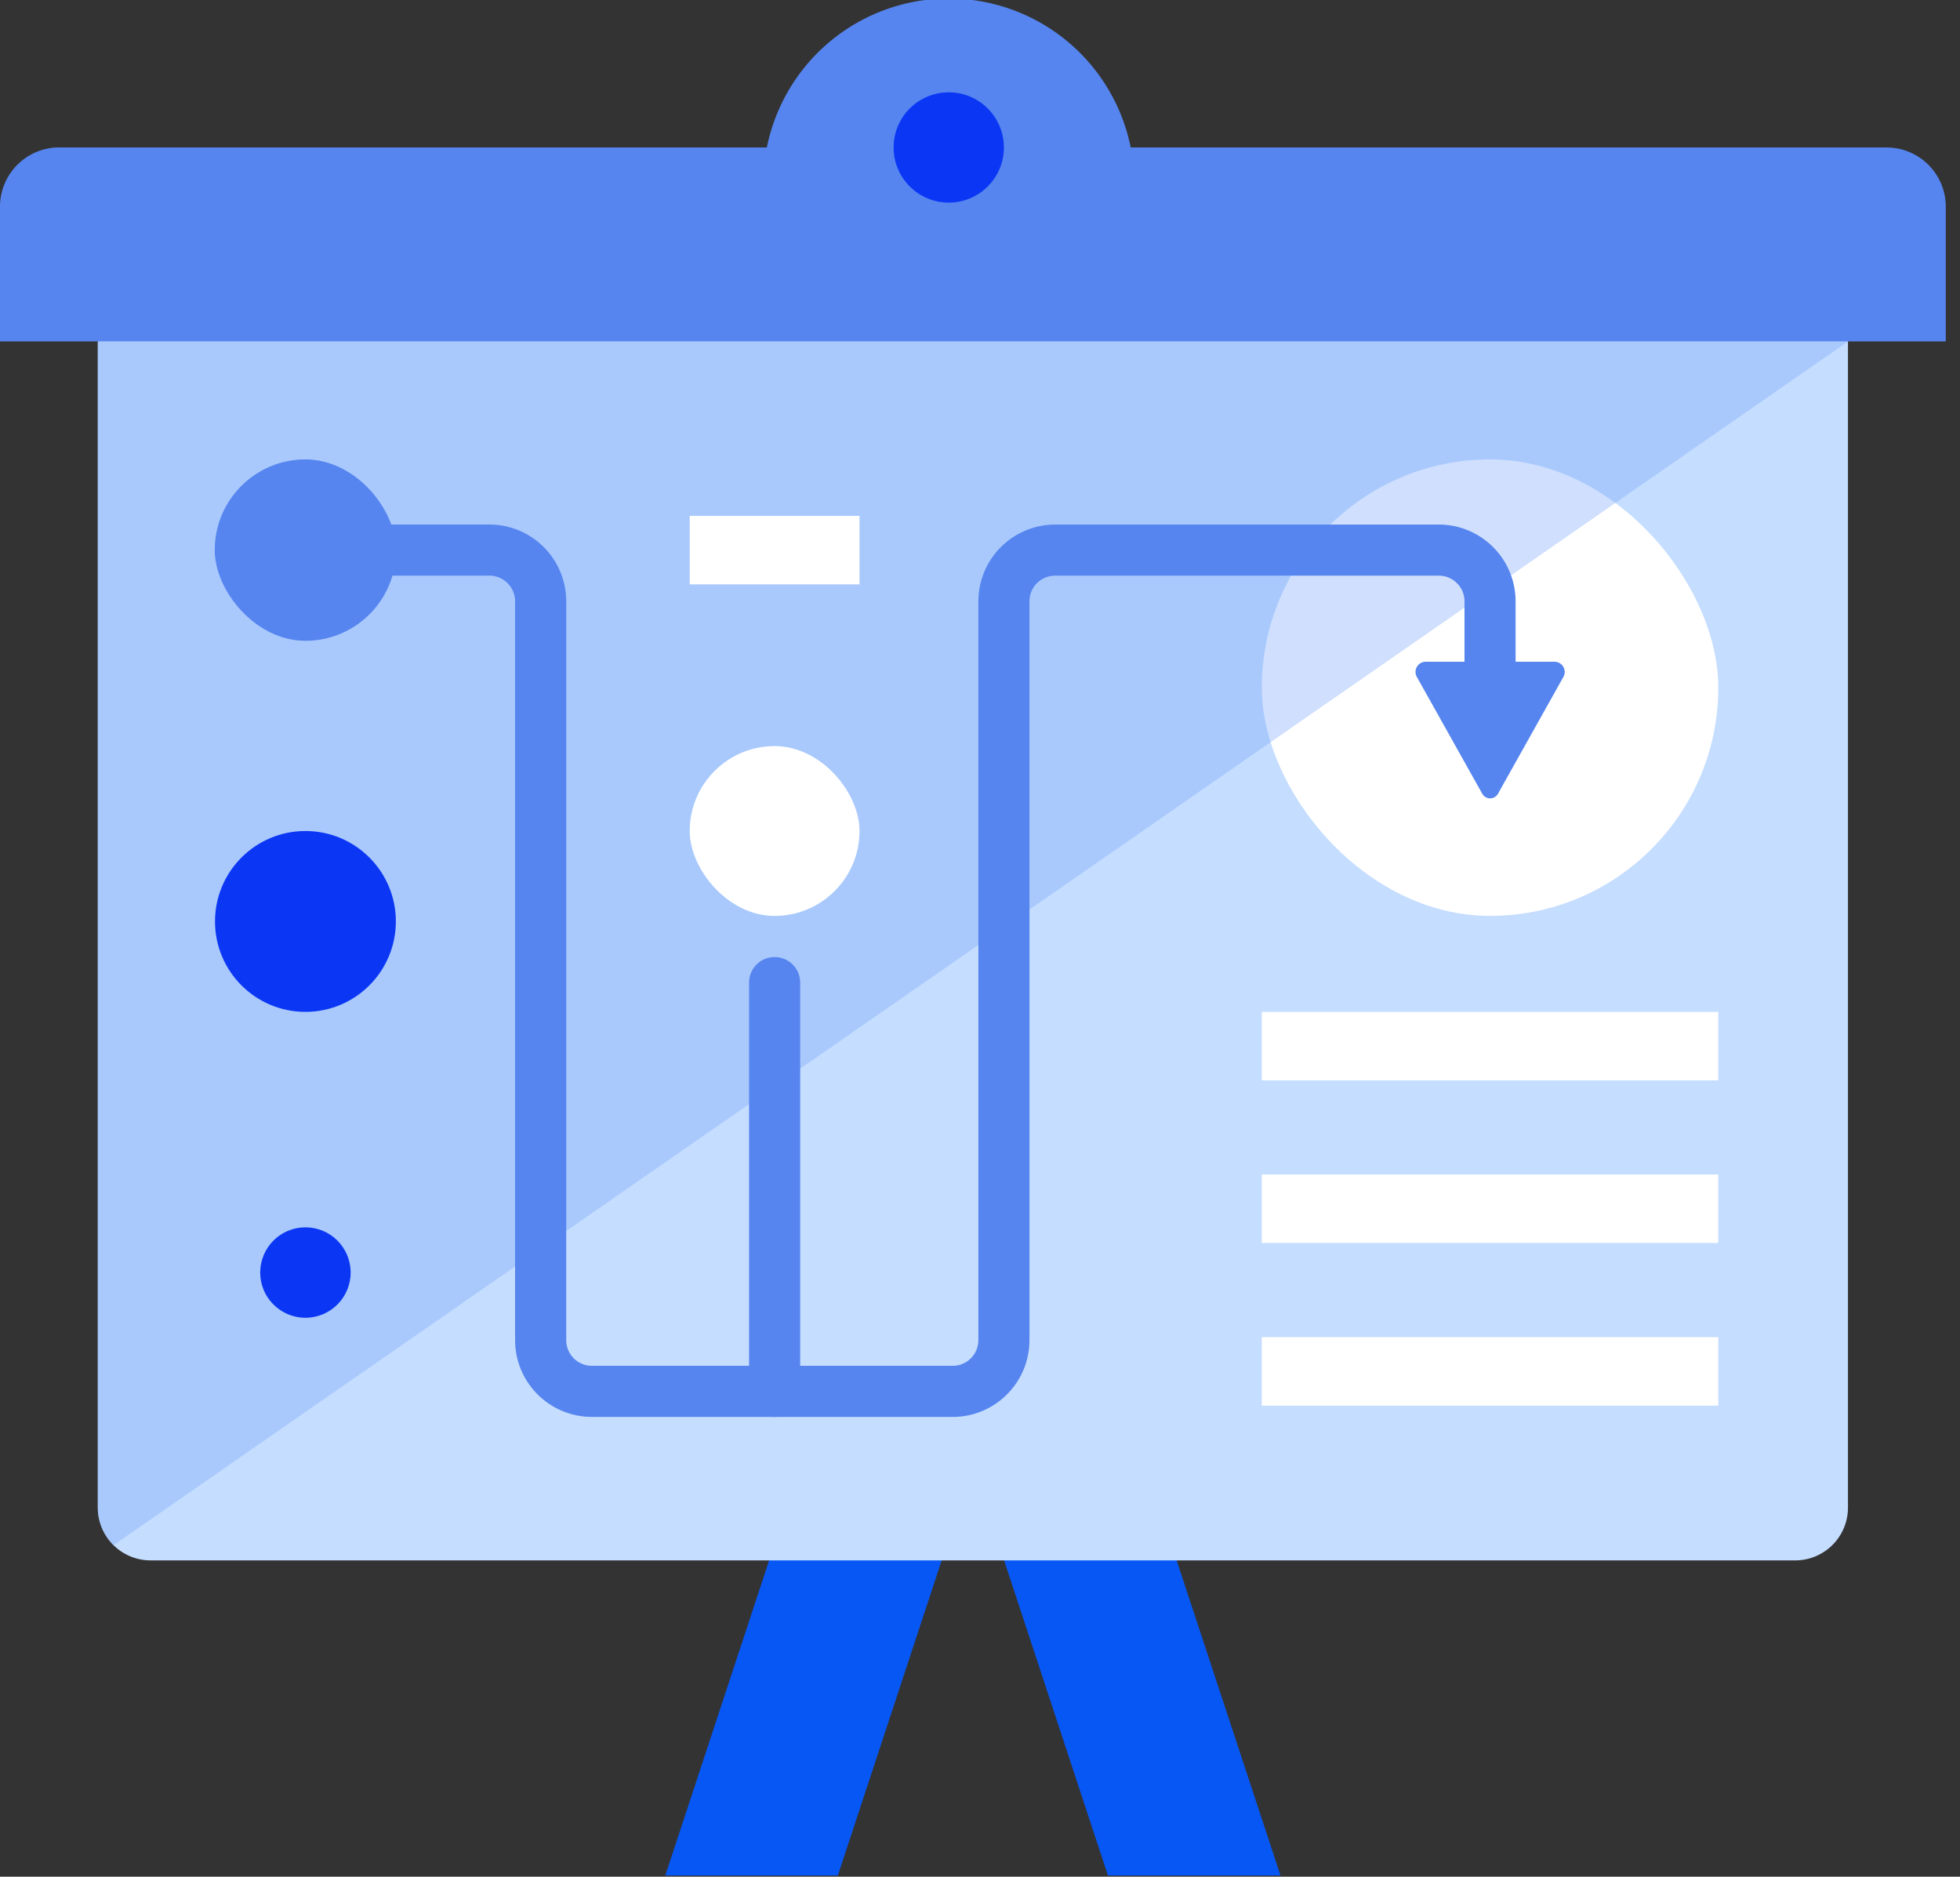 <svg width="94" height="90" xmlns="http://www.w3.org/2000/svg"><rect width="100%" height="100%" fill="#333333" stroke="none"/><g fill-rule="nonzero" fill="none"><path fill="#0757F5" d="M40.182 89.944l6.477-19.656 6.477 19.656h8.276L53.986 67.41l-7.327 2.414-7.327-2.414-7.426 22.535z"/><path d="M4.689 8.83h83.938V72.3a2.531 2.531 0 01-2.53 2.531H7.22a2.531 2.531 0 01-2.53-2.53V8.83h-.002z" fill="#C5DDFF"/><path d="M2.843 7.072h87.631a2.843 2.843 0 012.844 2.84v6.462H0V9.913a2.843 2.843 0 012.843-2.844v.003z" fill="#5685EF"/><path d="M37.93 12.24c5.49.619 10.97.558 16.473.356V8.829a8.9 8.9 0 00-17.801 0v3.432a5.05 5.05 0 011.327-.022z" fill="#5685EF"/><rect fill="#FFF" x="60.515" y="22.031" width="21.892" height="21.892" rx="10.946"/><path d="M4.689 72.302c0 .677.271 1.326.755 1.8l83.185-57.726H4.689v55.926z" opacity=".35" fill="#76A3F9"/><circle fill="#0B37F4" cx="45.501" cy="7.072" r="2.645"/><rect fill="#5685EF" x="10.298" y="22.031" width="8.7" height="8.7" rx="4.35"/><path d="M45.692 67.95H28.384a3.685 3.685 0 01-3.681-3.68V28.836a1.23 1.23 0 00-1.23-1.23h-8.825a1.226 1.226 0 010-2.451h8.828a3.685 3.685 0 013.68 3.681V64.27c.001.678.55 1.228 1.228 1.23h17.308a1.23 1.23 0 001.23-1.23V28.837a3.685 3.685 0 013.68-3.681h18.404a3.686 3.686 0 013.681 3.681v3.27a1.226 1.226 0 01-2.451 0v-3.27c0-.679-.551-1.229-1.23-1.23H50.602a1.23 1.23 0 00-1.23 1.23V64.27a3.685 3.685 0 01-3.68 3.682z" fill="#5685EF"/><path d="M37.15 67.95c-.676 0-1.225-.548-1.225-1.225V47.158a1.226 1.226 0 112.451 0v19.567c0 .677-.549 1.226-1.226 1.226zM68.372 31.735h6.18a.489.489 0 01.428.727l-3.138 5.603a.432.432 0 01-.754 0l-3.138-5.603a.488.488 0 01.422-.727z" fill="#5685EF"/><rect fill="#FFF" x="33.078" y="35.78" width="8.144" height="8.144" rx="4.072"/><circle fill="#0B37F4" cx="14.648" cy="44.189" r="4.337"/><circle fill="#0B37F4" cx="14.648" cy="61.027" r="2.169"/><path fill="#FFF" d="M60.515 48.527h21.892v3.284H60.515zM60.515 56.326h21.892v3.284H60.515zM33.078 24.74h8.144v3.284h-8.144zM60.515 64.125h21.892v3.284H60.515z"/></g></svg>